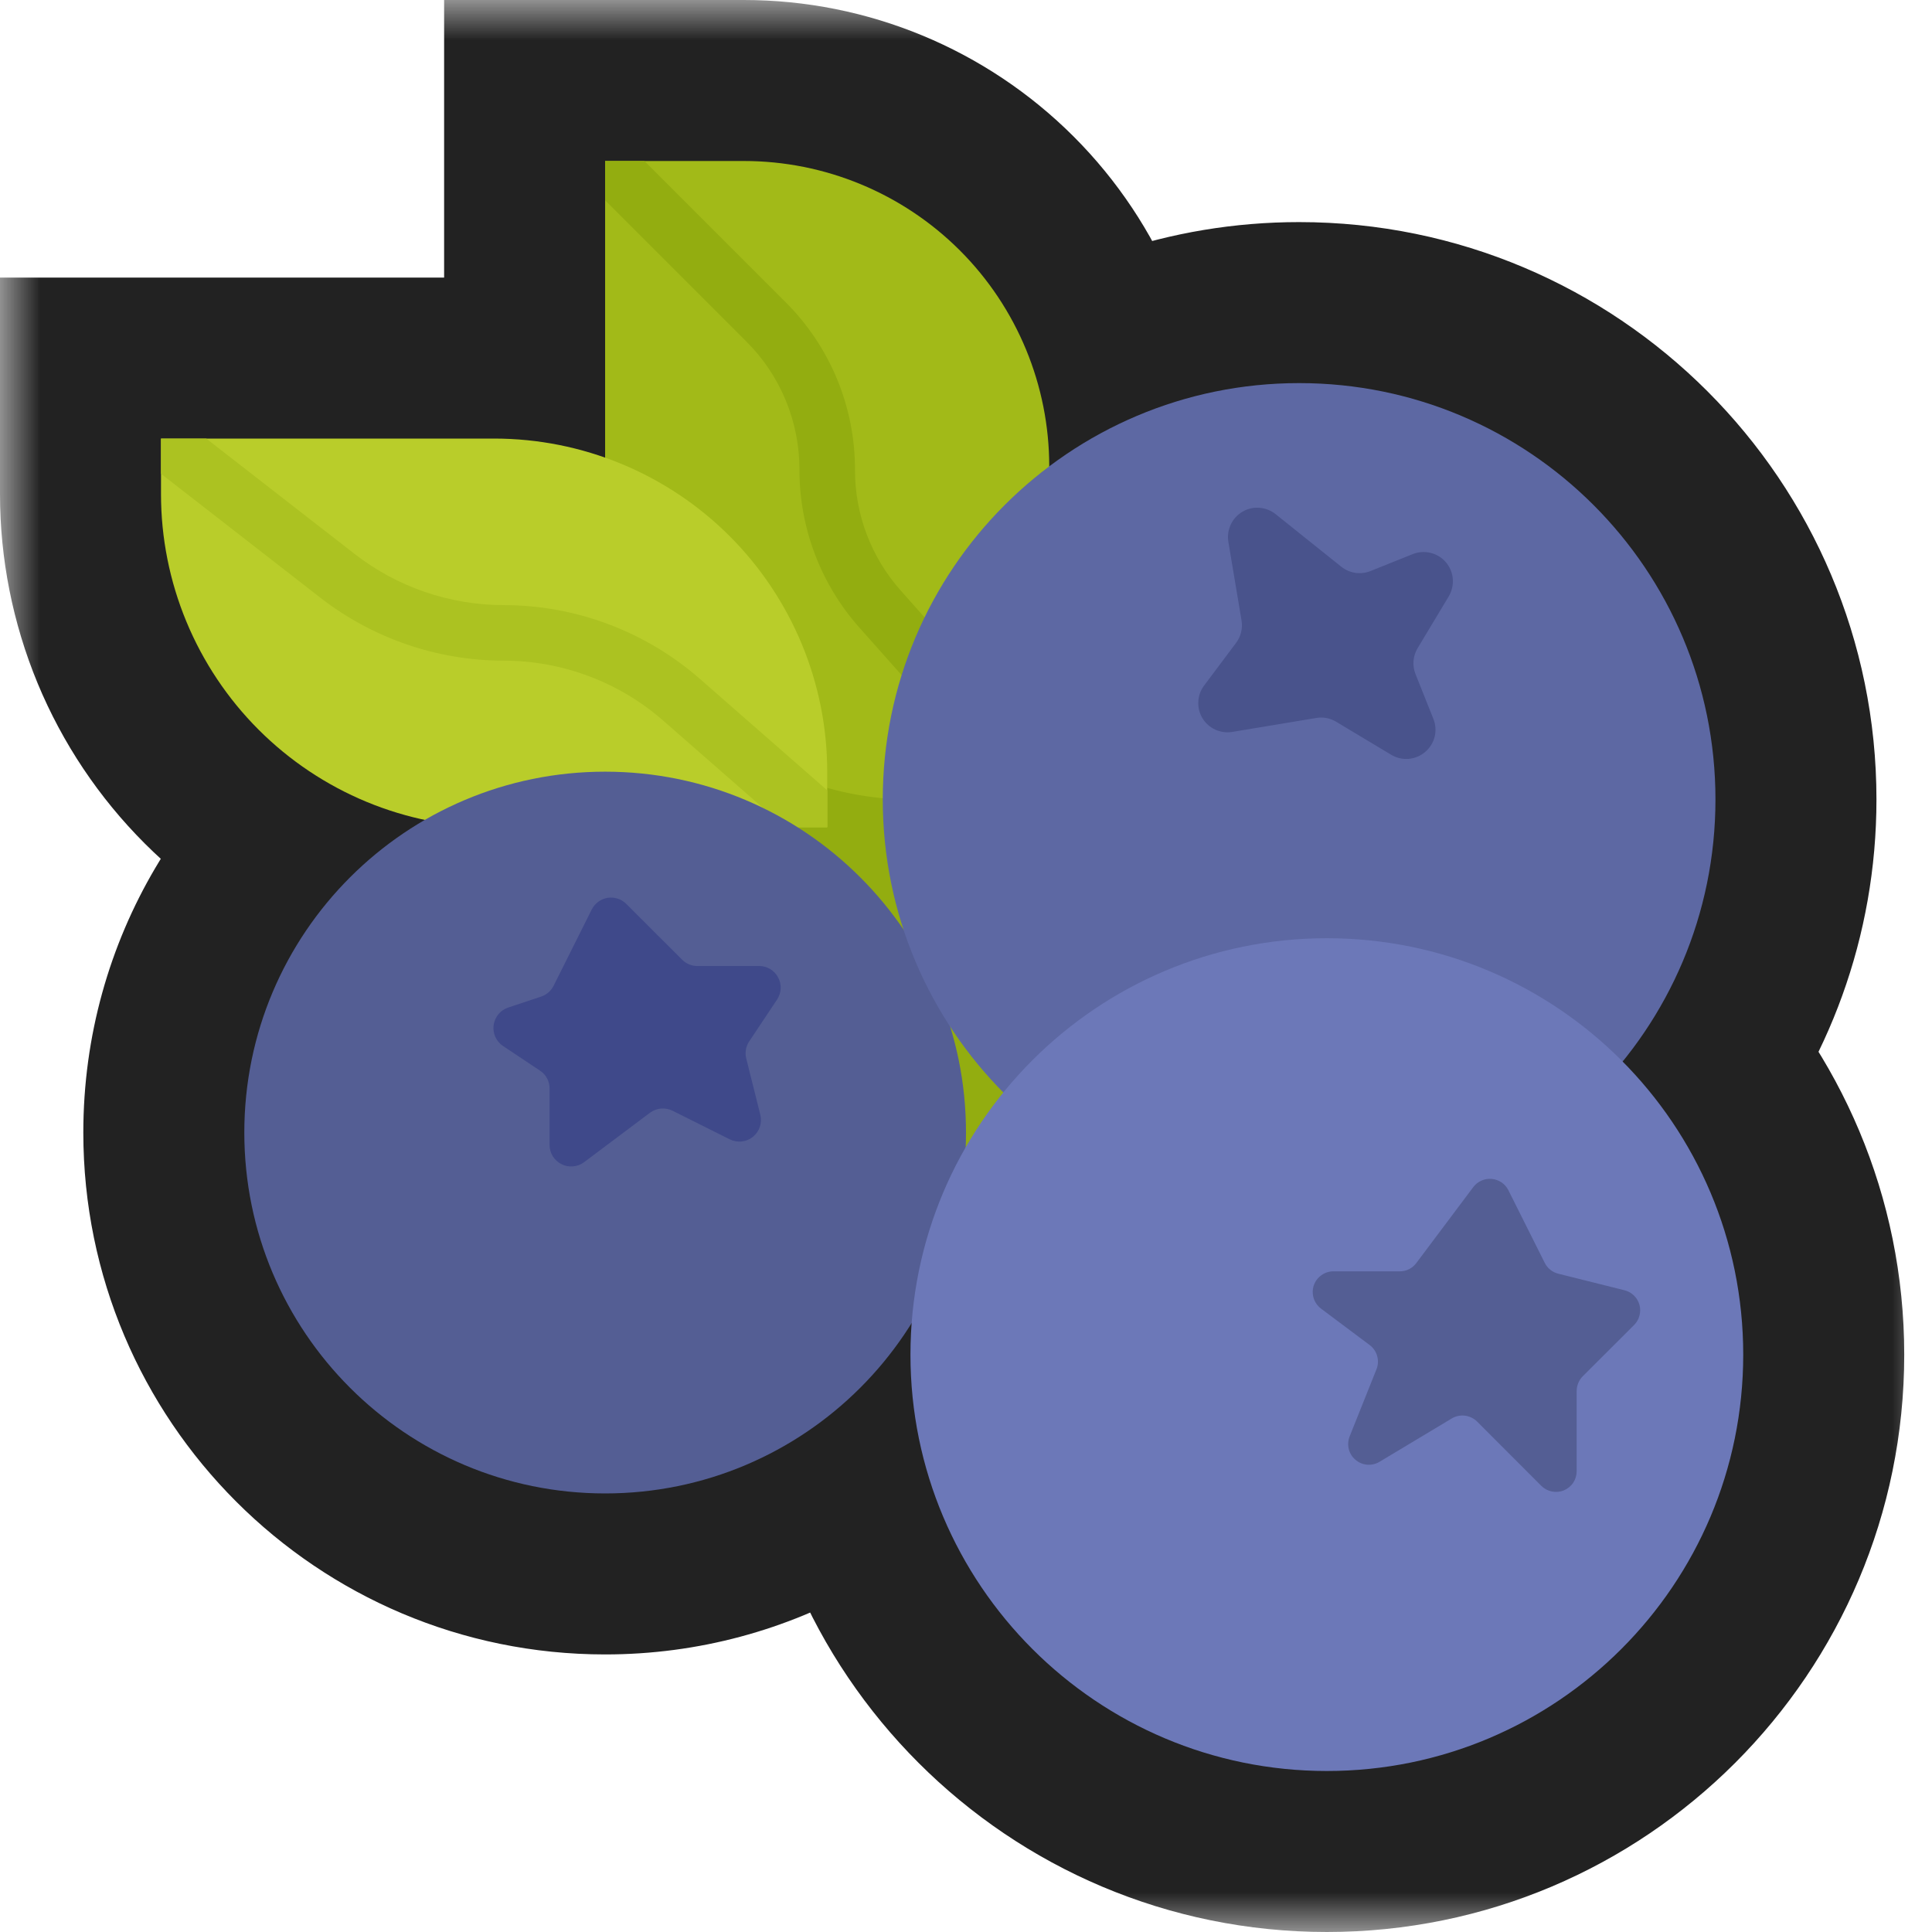 <svg width="24" height="24" viewBox="0 0 24 24" fill="none" xmlns="http://www.w3.org/2000/svg">
<mask id="path-1-outside-1_2158_1794" maskUnits="userSpaceOnUse" x="0" y="0" width="24" height="24" fill="black">
<rect fill="white" width="24" height="24"/>
<path fill-rule="evenodd" clip-rule="evenodd" d="M13.034 5.793C13.034 4.787 12.635 3.822 11.924 3.111C11.212 2.4 10.247 2 9.241 2H8.005H7.517V2.488V5.685C7.075 5.528 6.608 5.448 6.138 5.448H2.562H2V5.885V6.138C2 6.681 2.107 7.219 2.315 7.721C2.523 8.223 2.828 8.68 3.212 9.064C3.596 9.448 4.052 9.753 4.554 9.961C4.788 10.058 5.03 10.133 5.277 10.185C3.937 10.96 3.035 12.409 3.035 14.069C3.035 16.545 5.042 18.552 7.517 18.552C9.124 18.552 10.534 17.706 11.325 16.436C11.315 16.565 11.31 16.696 11.31 16.828C11.31 19.684 13.626 22 16.483 22C19.339 22 21.655 19.684 21.655 16.828C21.655 15.408 21.083 14.122 20.157 13.187C20.878 12.298 21.31 11.165 21.31 9.931C21.31 7.074 18.995 4.759 16.138 4.759C14.973 4.759 13.899 5.143 13.034 5.793Z"/>
</mask>
<path fill-rule="evenodd" clip-rule="evenodd" d="M13.034 5.793C13.034 4.787 12.635 3.822 11.924 3.111C11.212 2.4 10.247 2 9.241 2H8.005H7.517V2.488V5.685C7.075 5.528 6.608 5.448 6.138 5.448H2.562H2V5.885V6.138C2 6.681 2.107 7.219 2.315 7.721C2.523 8.223 2.828 8.68 3.212 9.064C3.596 9.448 4.052 9.753 4.554 9.961C4.788 10.058 5.03 10.133 5.277 10.185C3.937 10.96 3.035 12.409 3.035 14.069C3.035 16.545 5.042 18.552 7.517 18.552C9.124 18.552 10.534 17.706 11.325 16.436C11.315 16.565 11.31 16.696 11.31 16.828C11.31 19.684 13.626 22 16.483 22C19.339 22 21.655 19.684 21.655 16.828C21.655 15.408 21.083 14.122 20.157 13.187C20.878 12.298 21.31 11.165 21.31 9.931C21.31 7.074 18.995 4.759 16.138 4.759C14.973 4.759 13.899 5.143 13.034 5.793Z" fill="#545E94"/>
<path d="M11.924 3.111L13.338 1.697V1.697L11.924 3.111ZM13.034 5.793L11.034 5.793L11.035 9.796L14.236 7.392L13.034 5.793ZM9.241 2L9.241 0H9.241V2ZM7.517 2V0H5.517V2H7.517ZM7.517 5.685L6.851 7.571L9.517 8.513V5.685H7.517ZM6.138 5.448V7.448L6.138 7.448L6.138 5.448ZM2 5.448V3.448H0V5.448H2ZM2 6.138L4 6.138V6.138H2ZM2.315 7.721L4.163 6.956L2.315 7.721ZM4.554 9.961L3.789 11.809H3.789L4.554 9.961ZM5.277 10.185L6.278 11.917L10.784 9.312L5.693 8.229L5.277 10.185ZM11.325 16.436L13.319 16.585L9.627 15.378L11.325 16.436ZM20.157 13.187L18.604 11.927L17.474 13.32L18.736 14.595L20.157 13.187ZM10.509 4.525C10.845 4.861 11.034 5.317 11.034 5.793L15.034 5.793C15.034 4.256 14.424 2.783 13.338 1.697L10.509 4.525ZM9.241 4C9.717 4 10.173 4.189 10.509 4.525L13.338 1.697C12.251 0.61 10.778 2.20537e-05 9.241 0L9.241 4ZM8.005 4H9.241V0H8.005V4ZM7.517 4H8.005V0H7.517V4ZM9.517 2.488V2H5.517V2.488H9.517ZM9.517 5.685V2.488H5.517V5.685H9.517ZM6.138 7.448C6.381 7.448 6.622 7.49 6.851 7.571L8.184 3.799C7.528 3.567 6.836 3.448 6.138 3.448L6.138 7.448ZM2.562 7.448H6.138V3.448H2.562V7.448ZM2 7.448H2.562V3.448H2V7.448ZM4 5.885V5.448H0V5.885H4ZM4 6.138V5.885H0V6.138H4ZM4.163 6.956C4.055 6.697 4 6.419 4 6.138L0 6.138C-7.15256e-06 6.944 0.159 7.742 0.467 8.487L4.163 6.956ZM4.626 7.65C4.428 7.451 4.27 7.215 4.163 6.956L0.467 8.487C0.776 9.232 1.228 9.908 1.798 10.478L4.626 7.65ZM5.32 8.113C5.06 8.006 4.825 7.848 4.626 7.65L1.798 10.478C2.368 11.048 3.044 11.5 3.789 11.809L5.32 8.113ZM5.693 8.229C5.566 8.202 5.441 8.163 5.32 8.113L3.789 11.809C4.136 11.953 4.495 12.064 4.861 12.142L5.693 8.229ZM5.035 14.069C5.035 13.152 5.53 12.349 6.278 11.917L4.276 8.454C2.343 9.571 1.035 11.666 1.035 14.069H5.035ZM7.517 16.552C6.146 16.552 5.035 15.44 5.035 14.069H1.035C1.035 17.649 3.937 20.552 7.517 20.552V16.552ZM9.627 15.378C9.186 16.087 8.405 16.552 7.517 16.552V20.552C9.843 20.552 11.881 19.325 13.023 17.493L9.627 15.378ZM13.31 16.828C13.31 16.746 13.313 16.665 13.319 16.585L9.331 16.287C9.317 16.465 9.31 16.646 9.31 16.828H13.31ZM16.483 20C14.731 20 13.31 18.58 13.31 16.828H9.31C9.31 20.789 12.522 24 16.483 24V20ZM19.655 16.828C19.655 18.58 18.235 20 16.483 20V24C20.444 24 23.655 20.789 23.655 16.828H19.655ZM18.736 14.595C19.306 15.17 19.655 15.956 19.655 16.828H23.655C23.655 14.86 22.86 13.073 21.578 11.779L18.736 14.595ZM19.31 9.931C19.31 10.69 19.047 11.381 18.604 11.927L21.71 14.447C22.71 13.215 23.31 11.64 23.31 9.931H19.31ZM16.138 6.759C17.89 6.759 19.31 8.179 19.31 9.931H23.31C23.31 5.97 20.099 2.759 16.138 2.759V6.759ZM14.236 7.392C14.766 6.994 15.421 6.759 16.138 6.759V2.759C14.526 2.759 13.032 3.293 11.833 4.194L14.236 7.392Z" fill="#222222" mask="url(#path-1-outside-1_2158_1794)"/>
<path d="M8.14 8.391H15.747V15.009H8.14V8.391Z" fill="#93AD10"/>
<path d="M13.034 5.793V9.931H11.31C10.304 9.931 9.34 9.531 8.628 8.82C7.917 8.109 7.517 7.144 7.517 6.138V2H9.241C10.247 2 11.212 2.4 11.924 3.111C12.635 3.822 13.034 4.787 13.034 5.793Z" fill="#A2BA18"/>
<path d="M10.276 9.586V10.276H6.138C5.595 10.276 5.056 10.169 4.554 9.961C4.052 9.753 3.596 9.448 3.212 9.064C2.828 8.68 2.523 8.223 2.315 7.721C2.107 7.219 2 6.681 2 6.138V5.448H6.138C6.681 5.448 7.219 5.555 7.721 5.763C8.223 5.971 8.68 6.276 9.064 6.66C9.448 7.044 9.753 7.501 9.961 8.003C10.169 8.505 10.276 9.043 10.276 9.586Z" fill="#B9CD2A"/>
<path d="M10.276 9.818V10.276H9.752L8.24 8.953C7.691 8.472 6.985 8.207 6.256 8.207C5.432 8.206 4.633 7.931 3.982 7.427L2 5.885V5.448H2.562L4.406 6.882C4.935 7.293 5.586 7.516 6.256 7.517C7.152 7.517 8.019 7.843 8.694 8.433L10.276 9.818Z" fill="#ACC221"/>
<path d="M13.034 9.412V9.931H12.573L10.676 7.797C10.196 7.257 9.931 6.56 9.931 5.838C9.932 5.541 9.874 5.247 9.76 4.972C9.647 4.698 9.48 4.449 9.269 4.24L7.517 2.488V2H8.005L9.757 3.752C10.032 4.025 10.249 4.35 10.398 4.708C10.546 5.066 10.622 5.45 10.621 5.838C10.62 6.391 10.823 6.925 11.191 7.338L13.034 9.412Z" fill="#93AD10"/>
<path d="M7.517 18.552C9.993 18.552 12 16.545 12 14.069C12 11.593 9.993 9.586 7.517 9.586C5.042 9.586 3.035 11.593 3.035 14.069C3.035 16.545 5.042 18.552 7.517 18.552Z" fill="#545E94"/>
<path d="M16.138 15.103C18.995 15.103 21.31 12.788 21.31 9.931C21.31 7.074 18.995 4.759 16.138 4.759C13.281 4.759 10.966 7.074 10.966 9.931C10.966 12.788 13.281 15.103 16.138 15.103Z" fill="#5D68A3"/>
<path d="M16.483 22C19.34 22 21.655 19.684 21.655 16.828C21.655 13.971 19.34 11.655 16.483 11.655C13.626 11.655 11.31 13.971 11.31 16.828C11.31 19.684 13.626 22 16.483 22Z" fill="#6C78B8"/>
<path d="M15.355 7.986L14.958 8.516C14.914 8.574 14.889 8.644 14.886 8.716C14.882 8.789 14.9 8.861 14.938 8.923C14.976 8.985 15.031 9.034 15.097 9.064C15.163 9.094 15.237 9.104 15.308 9.092L16.351 8.919C16.436 8.904 16.523 8.921 16.597 8.965L17.282 9.376C17.347 9.415 17.423 9.433 17.499 9.427C17.575 9.42 17.647 9.39 17.704 9.341C17.762 9.292 17.803 9.226 17.822 9.152C17.84 9.078 17.834 9 17.806 8.93L17.584 8.374C17.563 8.322 17.555 8.266 17.559 8.21C17.564 8.154 17.581 8.1 17.61 8.052L17.997 7.408C18.036 7.342 18.053 7.267 18.047 7.191C18.041 7.115 18.011 7.043 17.962 6.985C17.912 6.927 17.846 6.886 17.772 6.868C17.698 6.85 17.621 6.855 17.55 6.883L17.024 7.094C16.965 7.118 16.899 7.125 16.836 7.116C16.772 7.106 16.712 7.08 16.662 7.04L15.845 6.386C15.787 6.34 15.717 6.313 15.644 6.308C15.571 6.302 15.498 6.319 15.434 6.357C15.371 6.394 15.32 6.45 15.289 6.516C15.258 6.583 15.247 6.657 15.259 6.73L15.423 7.709C15.431 7.757 15.429 7.807 15.417 7.855C15.406 7.902 15.384 7.947 15.355 7.986Z" fill="#49538C"/>
<path d="M7.351 11.298L6.877 12.246C6.861 12.277 6.84 12.305 6.813 12.328C6.786 12.351 6.756 12.369 6.722 12.38L6.313 12.516C6.265 12.532 6.223 12.561 6.191 12.6C6.159 12.639 6.139 12.685 6.132 12.735C6.125 12.785 6.133 12.835 6.153 12.881C6.174 12.927 6.207 12.966 6.249 12.994L6.708 13.3C6.745 13.324 6.775 13.357 6.796 13.396C6.817 13.435 6.827 13.479 6.827 13.523V14.223C6.827 14.272 6.841 14.321 6.867 14.364C6.894 14.406 6.931 14.44 6.976 14.462C7.02 14.485 7.07 14.494 7.12 14.489C7.169 14.485 7.216 14.467 7.256 14.437L8.074 13.823C8.114 13.794 8.161 13.775 8.211 13.771C8.261 13.767 8.31 13.776 8.355 13.798L9.065 14.153C9.111 14.176 9.162 14.185 9.213 14.18C9.264 14.175 9.312 14.155 9.352 14.123C9.392 14.091 9.422 14.048 9.439 13.999C9.455 13.95 9.457 13.898 9.445 13.848L9.27 13.149C9.261 13.113 9.26 13.076 9.266 13.039C9.272 13.002 9.286 12.967 9.307 12.936L9.653 12.417C9.68 12.376 9.695 12.329 9.698 12.281C9.7 12.232 9.689 12.184 9.666 12.142C9.644 12.099 9.609 12.063 9.568 12.038C9.526 12.013 9.479 12 9.43 12H8.663C8.592 12 8.523 11.972 8.473 11.921L7.78 11.229C7.75 11.198 7.713 11.176 7.673 11.163C7.632 11.15 7.59 11.147 7.548 11.153C7.506 11.16 7.466 11.177 7.432 11.202C7.398 11.227 7.37 11.26 7.351 11.298Z" fill="#3F498A"/>
<path d="M16.564 15.793H17.389C17.429 15.793 17.468 15.784 17.504 15.766C17.539 15.748 17.57 15.722 17.594 15.69L18.302 14.746C18.328 14.711 18.363 14.684 18.403 14.666C18.443 14.648 18.487 14.641 18.531 14.645C18.575 14.649 18.616 14.664 18.653 14.688C18.689 14.713 18.718 14.746 18.738 14.786L19.189 15.687C19.205 15.72 19.229 15.75 19.258 15.773C19.286 15.796 19.32 15.813 19.356 15.822L20.18 16.028C20.224 16.039 20.265 16.061 20.297 16.093C20.33 16.125 20.354 16.165 20.366 16.209C20.378 16.252 20.378 16.299 20.366 16.343C20.355 16.387 20.332 16.427 20.3 16.459L19.661 17.097C19.637 17.121 19.619 17.149 19.606 17.18C19.593 17.212 19.586 17.245 19.586 17.279V18.276C19.586 18.327 19.571 18.377 19.543 18.419C19.515 18.461 19.474 18.494 19.427 18.514C19.381 18.533 19.329 18.538 19.279 18.528C19.229 18.518 19.183 18.494 19.147 18.458L18.349 17.659C18.308 17.619 18.255 17.593 18.198 17.586C18.142 17.579 18.084 17.591 18.035 17.62L17.137 18.159C17.091 18.187 17.037 18.199 16.983 18.195C16.93 18.191 16.879 18.169 16.838 18.134C16.797 18.1 16.768 18.053 16.755 18.001C16.742 17.948 16.746 17.893 16.766 17.843L17.099 17.01C17.12 16.958 17.123 16.9 17.108 16.846C17.093 16.791 17.06 16.743 17.015 16.709L16.41 16.256C16.367 16.223 16.335 16.178 16.319 16.127C16.303 16.075 16.303 16.02 16.32 15.969C16.337 15.918 16.37 15.873 16.414 15.842C16.457 15.81 16.51 15.793 16.564 15.793Z" fill="#545E94"/>
</svg>
